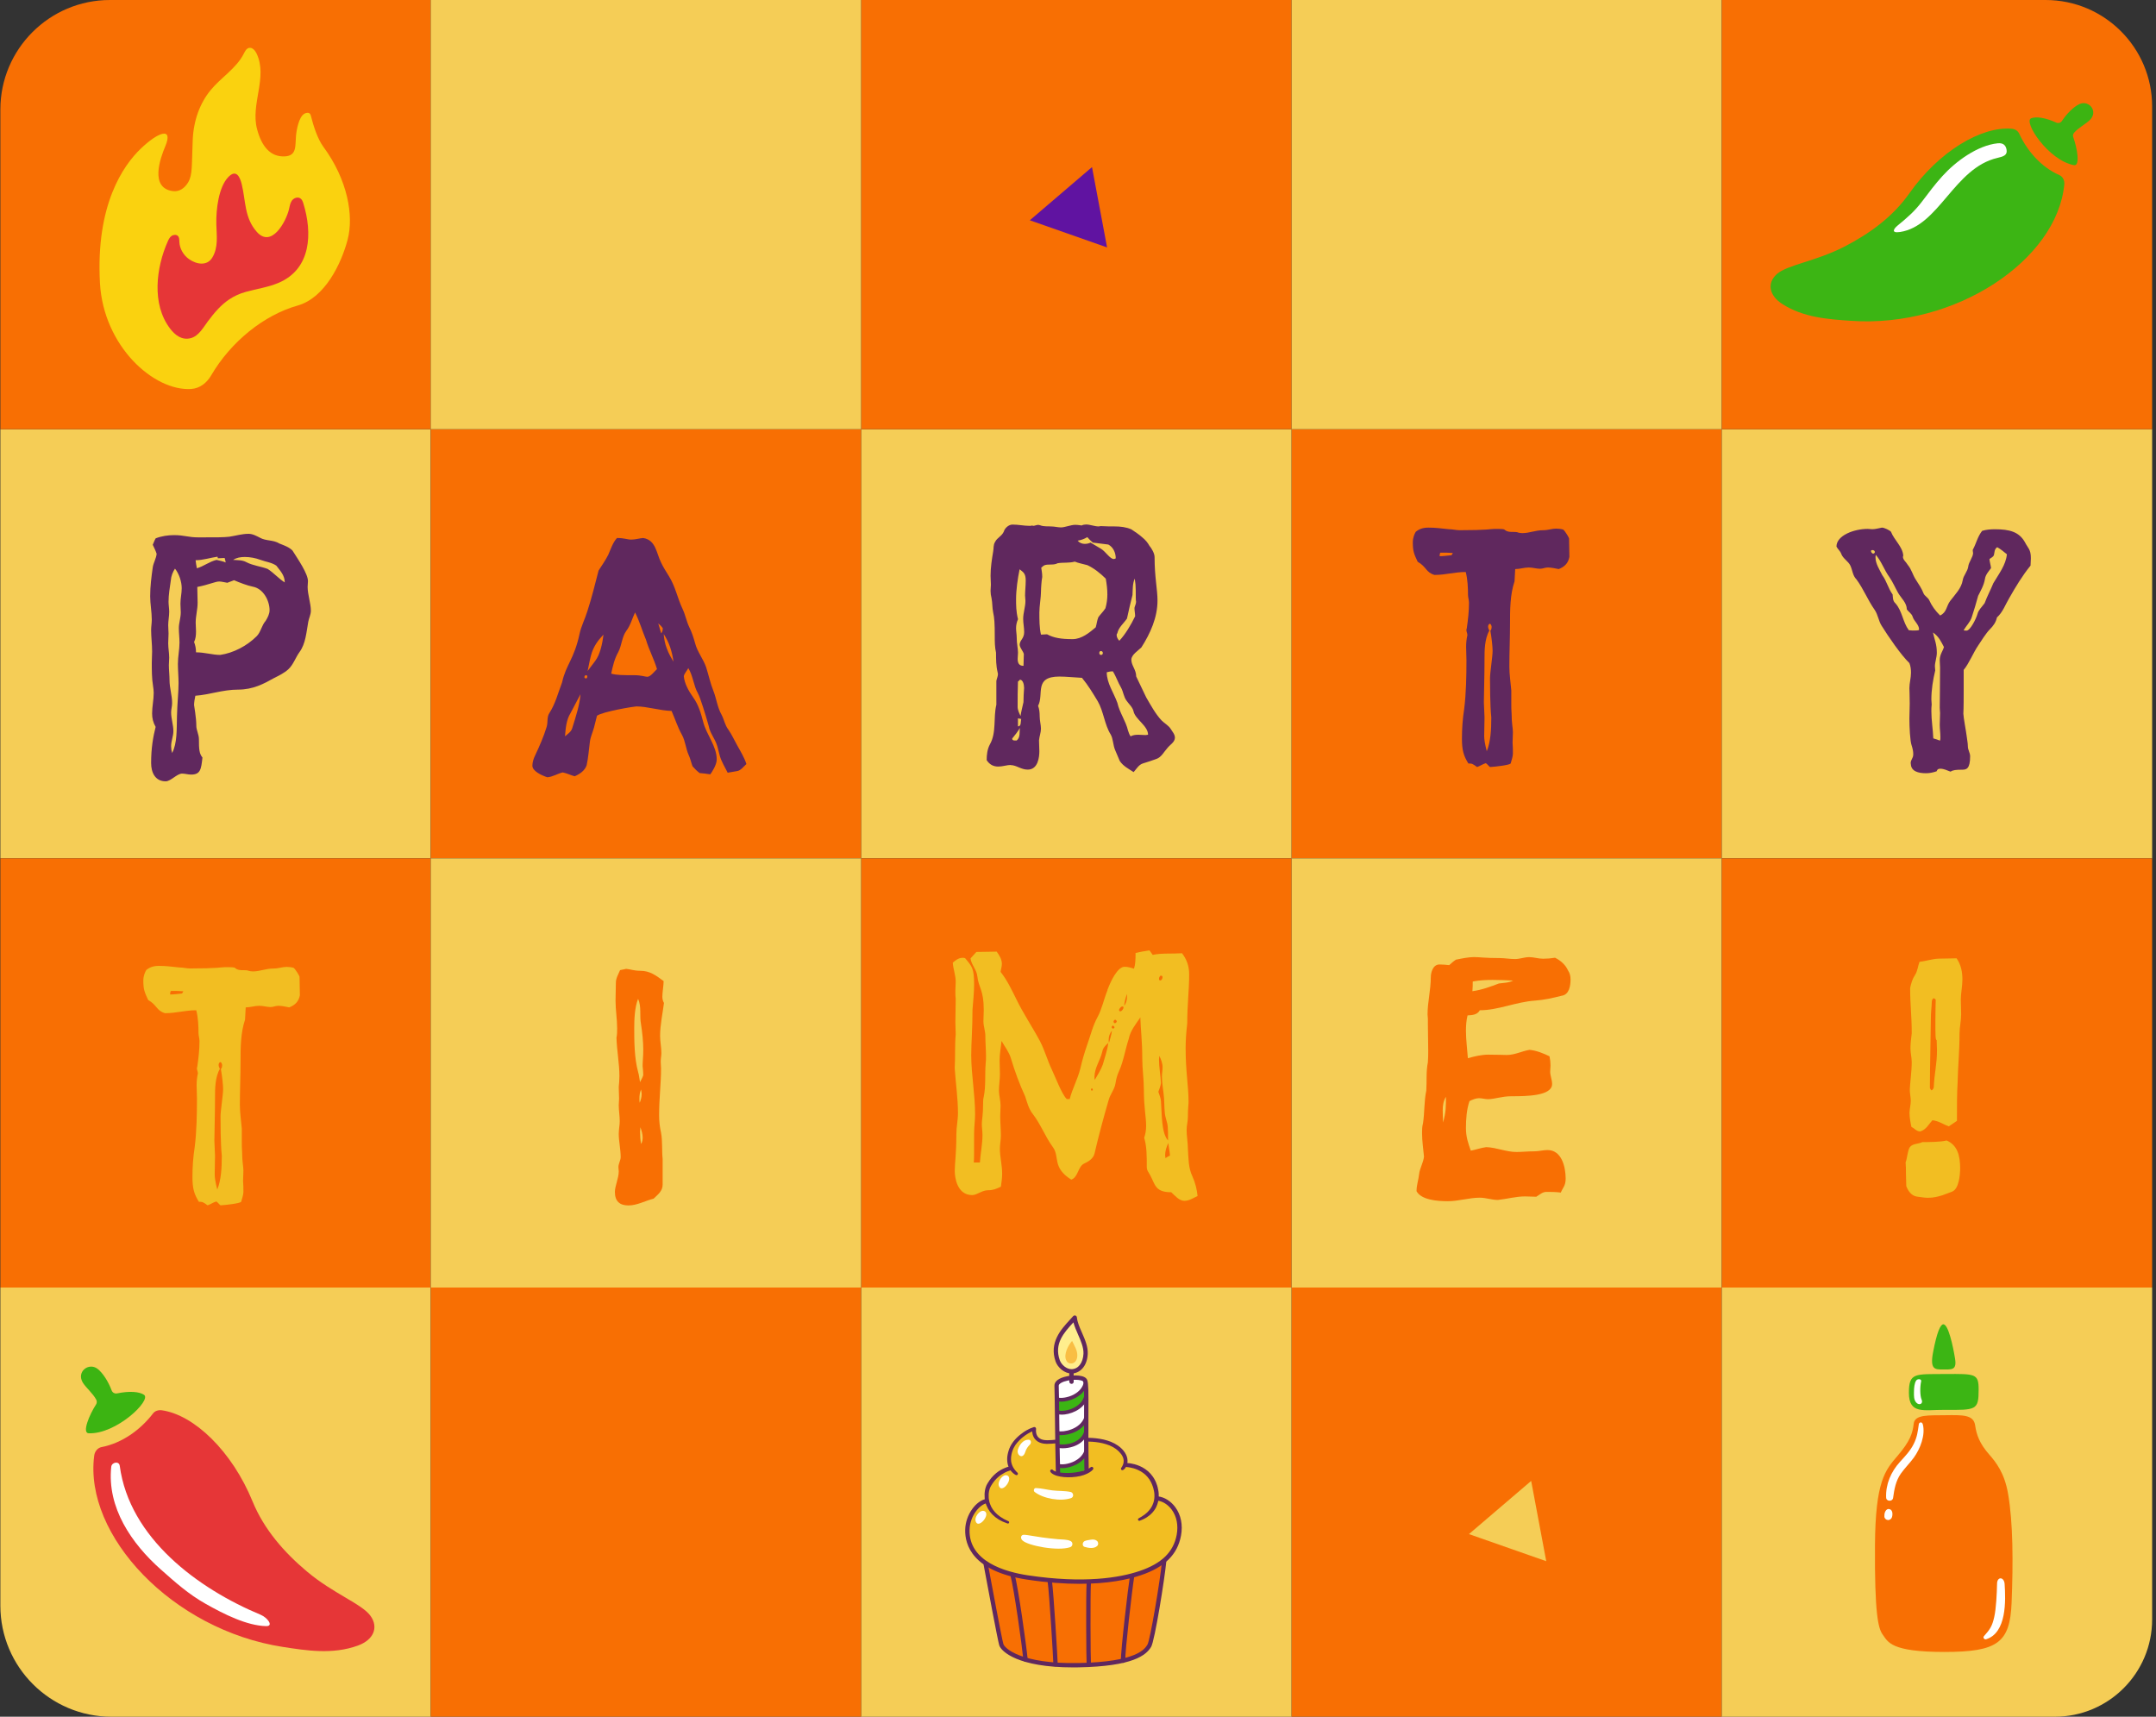 <?xml version="1.0" encoding="UTF-8"?> <svg xmlns="http://www.w3.org/2000/svg" id="Layer_2" viewBox="0 0 525 418.04"><rect x="0" y="0" width="525" height="418.04" fill="#333333" stroke="none"/><defs><style>.cls-1{fill:#f86f03;}.cls-2{fill:#f9be44;}.cls-3{fill:#fad20f;}.cls-4{fill:#f5cd56;}.cls-5{fill:#e63637;}.cls-6{fill:#fff;}.cls-7{fill:#ffee8d;}.cls-8{fill:#f2be22;}.cls-9{fill:#3cb514;}.cls-10{fill:#3cb412;}.cls-11{fill:#60285e;}.cls-12{fill:#6013a1;}</style></defs><g id="Layer_1-2"><g><rect class="cls-1" x="314.47" y="104.51" width="104.79" height="104.51"></rect><rect class="cls-4" x="209.68" y="104.51" width="104.79" height="104.51"></rect><rect class="cls-4" x="419.27" y="104.51" width="104.79" height="104.51"></rect><rect class="cls-4" x=".09" y="104.51" width="104.79" height="104.51"></rect><rect class="cls-1" x="104.89" y="104.51" width="104.79" height="104.51"></rect><rect class="cls-4" x="314.47" y="209.02" width="104.79" height="104.51"></rect><rect class="cls-1" x="209.68" y="209.02" width="104.79" height="104.51"></rect><rect class="cls-1" x="419.27" y="209.02" width="104.79" height="104.51"></rect><rect class="cls-1" x=".09" y="209.02" width="104.79" height="104.51"></rect><rect class="cls-4" x="104.89" y="209.02" width="104.79" height="104.51"></rect><rect class="cls-1" x="314.47" y="313.53" width="104.79" height="104.51"></rect><rect class="cls-4" x="209.68" y="313.53" width="104.79" height="104.51"></rect><path class="cls-4" d="M419.27,313.53h104.79v80.82c0,13.08-10.62,23.69-23.69,23.69h-81.1v-104.51h0Z"></path><path class="cls-4" d="M.09,313.53H104.89v104.51H27.13c-14.92,0-27.04-12.12-27.04-27.04v-77.47H.09Z"></path><rect class="cls-1" x="104.89" y="313.53" width="104.79" height="104.51"></rect><g><path class="cls-5" d="M37.25,344.2c.49-.65,1.36-.89,2.16-.78,7.83,1.11,17.06,9.91,22.09,22.19,2.78,6.8,7.69,12.42,13.3,17.12,6.43,5.39,13.35,7.84,15.43,10.77,2.03,2.86,.69,5.84-3.06,7.21-6.2,2.26-12.59,1.21-18.27,.34-26.91-4.14-48.5-27.15-45.96-46.59,.13-.99,.81-1.89,1.8-2.08,4.93-.94,9.45-4.18,12.51-8.17Z"></path><path class="cls-10" d="M20.2,336.74c-1.69-2.7,1.41-5.03,3.53-3.43,1.32,1,2.69,3.2,3.46,5.28,.2,.53,.75,.83,1.3,.72,3.1-.64,5.45-.42,6.58,.34,1.91,1.28-6.74,9.65-13.48,9.37-1.67-.07,.14-4.46,1.8-7.02,.22-.34,.24-.79,.05-1.15-.8-1.53-2.49-2.91-3.24-4.12Z"></path><path class="cls-6" d="M63.53,393.24c-15.33-6.37-32.02-18.69-34.37-36.29-.17-1.26-1.96-.87-2.07,.23-1.06,9.95,4.96,18.7,12.05,24.99,3.54,3.14,6.78,6.04,10.9,8.36,4.51,2.55,10.06,5.34,14.76,5.45,1.94,.04,.3-2.08-1.28-2.74Z"></path></g><rect class="cls-4" x="314.47" width="104.79" height="104.51"></rect><rect class="cls-1" x="209.68" width="104.79" height="104.51"></rect><path class="cls-1" d="M419.27,0h78.85c14.32,0,25.94,11.62,25.94,25.94V104.51h-104.79V0h0Z"></path><path class="cls-1" d="M26.77,0H104.89V104.51H.09V26.67C.09,11.95,12.05,0,26.77,0Z"></path><rect class="cls-4" x="104.89" width="104.79" height="104.51"></rect><g><path class="cls-1" d="M240.04,381.1c.66,3.55,3.39,18.21,3.78,19.52,.4,1.32,4.49,5.27,18.74,5,14.25-.26,16.5-3.42,17.29-4.74,.79-1.32,3.17-15.93,3.56-20.14l-43.38,.35Z"></path><path class="cls-8" d="M281.93,364.91h-.31c.16-1.45-.2-2.94-.84-4.21-1.33-2.65-4.03-3.77-6.34-3.95h-.47c.35-.94,.29-2.46-1.64-4.04-4.44-3.63-13.86-1.45-17.42-1.51-3.56-.07-3.04-3.22-3.04-3.22-1.98,.59-4.82,2.7-5.68,5.07-.6,1.66-.62,3.23,.11,4.49h-.29c-2.02,.53-4.05,1.85-5.37,4.4-.31,.59-.65,2.01-.31,3.6h-.13c-2.02,.35-4.58,3.34-4.66,7.02-.09,3.69,1.85,10,14.61,11.58,12.76,1.58,22.17,.44,27.45-1.05,5.28-1.49,8.53-4.5,9.42-9.21,.97-5.18-2.27-8.62-5.1-8.95Z"></path><path class="cls-6" d="M244.53,359.3s.01,0,.02,0c.35-.14,.8-.08,1.03,.22,.85,1.14-1.77,4.28-2.37,2.23-.24-.83,.54-2.11,1.32-2.44Z"></path><path class="cls-6" d="M239,367.96s.01,0,.02,0c.36-.12,.81-.04,1.02,.27,.79,1.18-2.01,4.18-2.49,2.1-.2-.84,.65-2.08,1.46-2.37Z"></path><path class="cls-6" d="M247.88,352.97c.36-1.17,1.29-2.41,2.58-2.39,.62,0,.73,.78,.36,1.15-.55,.55-.96,1.14-1.17,1.87-.14,.49-.6,1.24-1.22,.93s-.71-1.07-.56-1.56Z"></path><path class="cls-11" d="M262.89,385.68c-3.67,0-7.92-.29-12.8-1.03-13.3-2-15.14-8.45-15.06-12.12,.04-1.8,.65-3.59,1.71-5.06,.97-1.35,2.24-2.27,3.4-2.47,.29-.05,.56,.14,.61,.43,.05,.29-.14,.56-.43,.61-1.67,.29-4.14,2.97-4.23,6.51-.18,7.74,8.79,10.24,14.16,11.05,13.81,2.08,22.42,.58,27.21-1.03,5.4-1.82,8.28-4.62,9.07-8.81,.43-2.32,0-4.5-1.21-6.14-.91-1.23-2.19-2.04-3.43-2.19-.29-.03-.5-.29-.46-.58,.03-.29,.29-.5,.59-.46,1.53,.18,3.08,1.15,4.16,2.61,1.39,1.88,1.89,4.35,1.4,6.96-.86,4.6-3.96,7.66-9.76,9.62-3.19,1.08-8.03,2.1-14.9,2.1Z"></path><path class="cls-11" d="M246.17,358.02s-.07,.02-.2,.06c-.14,.04-.31,.1-.52,.17-.11,.04-.23,.09-.36,.15-.13,.06-.27,.12-.42,.2-.29,.15-.61,.34-.94,.56-.33,.23-.67,.51-1,.83-.33,.32-.65,.7-.94,1.11-.15,.2-.28,.43-.42,.65-.06,.11-.13,.23-.19,.35l-.02,.04v.02s-.02,0-.02,0c0-.01-.02,.03,.01-.02h0s-.04,.11-.04,.11c-.03,.06-.06,.13-.08,.19-.03,.11-.07,.21-.1,.33-.03,.13-.06,.25-.09,.38l-.06,.39c-.01,.13-.02,.26-.03,.4-.02,.53,0,1.06,.13,1.57,.1,.51,.29,.99,.51,1.44,.12,.22,.26,.42,.38,.63,.14,.2,.3,.37,.44,.55,.14,.18,.32,.33,.47,.48,.08,.08,.15,.16,.23,.22,.08,.07,.17,.13,.25,.19,.16,.13,.32,.25,.47,.36,.16,.1,.31,.19,.46,.28,.14,.09,.28,.17,.4,.25,.13,.06,.25,.12,.36,.18,.44,.22,.69,.34,.69,.34h.03c.15,.08,.21,.26,.13,.41-.07,.14-.23,.2-.37,.14,0,0-.28-.11-.76-.29-.12-.05-.25-.1-.4-.16-.14-.07-.29-.15-.45-.23-.16-.09-.33-.18-.51-.27-.17-.12-.35-.24-.53-.37-.09-.06-.19-.13-.29-.2-.09-.07-.18-.16-.27-.24-.09-.08-.19-.16-.28-.25-.09-.08-.2-.17-.28-.27-.17-.2-.36-.4-.52-.62-.15-.23-.32-.46-.46-.71-.27-.51-.52-1.06-.65-1.66-.15-.59-.2-1.21-.18-1.83,0-.15,.01-.31,.03-.46l.06-.46c.03-.15,.07-.31,.1-.46,.04-.15,.1-.32,.15-.48,.03-.07,.06-.13,.08-.2l.04-.1h0s.02-.05,.02-.05v-.02s.04-.05,.04-.05c.07-.13,.14-.26,.21-.39,.15-.25,.3-.5,.47-.73,.33-.46,.68-.89,1.06-1.25,.38-.37,.76-.68,1.14-.94,.38-.25,.75-.46,1.09-.62,.17-.08,.33-.15,.48-.21,.15-.06,.29-.11,.41-.16,.26-.09,.47-.15,.59-.18,.13-.04,.2-.05,.2-.05,.27-.07,.54,.08,.62,.35,.07,.26-.08,.54-.34,.61Z"></path><path class="cls-11" d="M274.5,356.27s.07,0,.21,.02c.07,0,.15,.01,.26,.02,.11,.01,.23,.03,.37,.05,.28,.04,.6,.11,.97,.21,.37,.11,.79,.24,1.22,.43,.44,.19,.9,.43,1.35,.75,.45,.31,.9,.69,1.3,1.14,.4,.45,.76,.96,1.05,1.53v.03s.02,.01,.02,.01v.03s.04,.05,.04,.05l.05,.1,.09,.2,.09,.2,.08,.23c.06,.15,.11,.3,.17,.46l.13,.46c.16,.61,.26,1.25,.26,1.88,.02,.32-.02,.63-.04,.94,0,.16-.05,.31-.08,.46-.03,.15-.05,.3-.1,.45-.09,.29-.17,.58-.3,.84-.06,.13-.12,.27-.18,.4-.08,.12-.15,.24-.22,.36-.08,.12-.14,.24-.23,.34-.08,.1-.17,.21-.25,.31-.16,.21-.34,.38-.52,.54-.09,.08-.17,.16-.26,.24-.09,.07-.18,.13-.27,.2-.18,.13-.34,.25-.5,.36-.33,.19-.62,.37-.87,.47-.5,.22-.79,.33-.79,.33-.17,.07-.36-.02-.42-.18-.06-.15,0-.31,.13-.39l.03-.02s.25-.15,.69-.4c.11-.06,.22-.14,.34-.23,.12-.08,.26-.18,.4-.27,.14-.1,.27-.23,.42-.35,.07-.06,.15-.12,.22-.19,.07-.07,.14-.15,.21-.22,.14-.15,.3-.3,.42-.49,.07-.09,.13-.18,.2-.27,.07-.09,.12-.2,.18-.29,.06-.1,.12-.2,.18-.31,.05-.11,.1-.22,.14-.33,.11-.22,.17-.46,.25-.71,.04-.12,.05-.25,.08-.38,.02-.13,.06-.25,.06-.39,.02-.26,.05-.53,.03-.8,0-.54-.1-1.09-.25-1.63l-.12-.4-.14-.38-.07-.19-.09-.2-.09-.2-.05-.1-.02-.05h0s-.01-.03,0,0h0s-.01-.03-.01-.03c-.24-.48-.55-.92-.89-1.31-.34-.39-.72-.72-1.11-.99-.39-.27-.79-.49-1.17-.66-.38-.18-.75-.3-1.07-.4-.33-.09-.62-.16-.86-.2-.12-.02-.22-.04-.32-.05-.1-.01-.18-.02-.25-.03-.14-.02-.21-.02-.21-.02-.27-.03-.46-.27-.43-.54,.03-.26,.26-.45,.52-.43Z"></path><path class="cls-11" d="M247.45,359.23c-.14-.07-.27-.15-.4-.23-.13-.1-.27-.2-.4-.31-.24-.22-.47-.47-.66-.75-.09-.14-.19-.28-.26-.44-.08-.15-.14-.31-.2-.47-.12-.32-.18-.65-.23-.98-.01-.17-.03-.33-.04-.5,0-.16,0-.33,0-.49,.02-.33,.06-.65,.13-.97,.06-.32,.15-.63,.25-.93l.08-.23,.02-.06,.02-.05v-.03s.05-.1,.05-.1c.06-.14,.1-.27,.19-.43,.15-.31,.32-.58,.5-.85l.28-.39,.3-.37c.21-.24,.42-.47,.65-.68,.11-.11,.23-.22,.35-.32,.12-.1,.23-.21,.36-.3,.24-.2,.5-.38,.75-.56l.39-.26,.4-.24c.27-.15,.56-.3,.84-.43,.29-.13,.59-.24,.9-.34h0c.23-.08,.47,.04,.55,.27,.02,.06,.03,.13,.02,.19v.03c-.03,.22-.03,.51,0,.76,.04,.26,.1,.51,.21,.73,.21,.45,.59,.78,1.06,.97,.12,.04,.23,.1,.37,.12l.39,.08,.41,.03h.1s.04,.01,.04,.01h.06s.23,0,.23,0c.57,0,1.17-.06,1.76-.11,2.38-.22,4.79-.5,7.24-.5,.61,0,1.22,.02,1.83,.06,.61,.04,1.23,.11,1.84,.21,.61,.09,1.22,.24,1.82,.42,.6,.18,1.19,.42,1.75,.72,.56,.3,1.11,.67,1.56,1.1l.17,.15,.17,.18c.11,.13,.24,.24,.33,.38l.29,.4,.25,.44c.31,.6,.46,1.31,.37,2.01-.01,.18-.06,.34-.1,.51-.06,.17-.12,.33-.21,.48-.18,.31-.38,.59-.75,.8-.17,.1-.38,.04-.48-.13-.07-.13-.06-.28,.02-.38l.06-.08c.11-.15,.25-.38,.34-.61,.1-.23,.17-.47,.19-.72,.06-.5-.05-1.01-.3-1.47l-.2-.34-.25-.32c-.08-.11-.18-.2-.27-.3l-.13-.15-.17-.15c-.41-.4-.87-.7-1.37-.98-.5-.27-1.02-.49-1.58-.65-.55-.17-1.11-.3-1.69-.4-.58-.09-1.16-.17-1.75-.2-.59-.04-1.18-.06-1.77-.06-1.18,0-2.37,.06-3.57,.15-1.19,.09-2.38,.22-3.59,.32-.61,.05-1.2,.1-1.84,.1h-.23s-.06,0-.06,0h-.07s-.12-.01-.12-.01l-.49-.04-.49-.1c-.16-.03-.32-.11-.49-.16-.32-.13-.63-.32-.89-.56-.13-.12-.25-.26-.36-.4-.1-.15-.2-.3-.27-.46-.16-.32-.24-.66-.29-.99-.05-.34-.05-.66,0-1.03l.57,.5h0c-.26,.09-.53,.19-.79,.31-.26,.12-.51,.25-.76,.4l-.37,.23-.36,.24c-.23,.17-.47,.34-.69,.53-.11,.09-.22,.19-.33,.28-.11,.09-.21,.19-.31,.3-.21,.2-.4,.41-.59,.63l-.27,.33-.25,.34c-.15,.24-.3,.48-.41,.71-.06,.11-.12,.27-.17,.4l-.04,.1v.03s-.01,0-.01,0c0,0,0,.02,0-.02h0s0,.02,0,.02l-.02,.05-.07,.2c-.09,.27-.16,.54-.21,.82-.05,.27-.09,.55-.1,.82-.01,.14,0,.27,0,.41,0,.14,.02,.27,.03,.4,.04,.26,.1,.52,.19,.77,.04,.12,.09,.25,.15,.37,.05,.12,.11,.24,.18,.35,.13,.23,.29,.45,.46,.66,.08,.1,.17,.2,.26,.3,.11,.11,.22,.21,.32,.32h0c.13,.14,.12,.35-.02,.48-.11,.1-.27,.12-.39,.05Z"></path><path class="cls-11" d="M249.72,404.66c-.27,0-.5-.2-.52-.48-.35-3.59-2.27-17.29-3.15-20.54-.08-.28,.09-.57,.37-.65,.28-.08,.57,.09,.65,.37,.89,3.29,2.83,17.1,3.18,20.71,.03,.29-.18,.55-.47,.58-.02,0-.03,0-.05,0Z"></path><path class="cls-11" d="M273.48,404.93c-.28,0-.52-.22-.53-.51-.09-2.24,1.78-18.17,2.21-20.73,.05-.29,.32-.48,.61-.43,.29,.05,.48,.32,.43,.61-.49,2.95-2.28,18.43-2.19,20.51,.01,.29-.21,.54-.51,.55,0,0-.01,0-.02,0Z"></path><path class="cls-11" d="M265.12,405.63c-.26,0-.49-.19-.52-.46-.09-.7-.19-16.92,0-19.84,.02-.29,.27-.51,.56-.49,.29,.02,.51,.27,.49,.56-.18,2.8-.09,18.91,0,19.65,.03,.29-.17,.55-.46,.58-.02,0-.04,0-.06,0Z"></path><path class="cls-11" d="M257.03,405.8c-.29,0-.53-.24-.53-.53,0-1.04-.97-17.19-1.4-20.2-.04-.29,.16-.55,.45-.6,.29-.04,.56,.16,.6,.45,.43,3.02,1.41,19.3,1.41,20.35,0,.29-.24,.53-.53,.53Z"></path><path class="cls-6" d="M257.64,358.24c-.18-5.44-.26-18.78-.35-20.8-.09-2.02,6.42-2.63,6.95-1.23,.53,1.4,.09,8.25,.35,21.41l-3.65,1.2-3.3-.58Z"></path><path class="cls-9" d="M264.42,340.26c-1.02,3.21-5.37,4.12-6.8,3.65l-.14-3.16c1.43,.47,5.78-.45,6.8-3.65l.14,3.16Z"></path><path class="cls-9" d="M264.42,348.68c-1.02,3.21-5.37,4.12-6.8,3.65l-.14-3.16c1.43,.47,5.78-.45,6.8-3.65l.14,3.16Z"></path><path class="cls-9" d="M264.59,357.63c-1.63,1.47-5.5,1.61-6.93,1.14l-.11-1.81c1.43,.47,5.71,0,6.73-3.21l.31,3.88Z"></path><path class="cls-11" d="M258.37,341.32c-.41,0-.77-.05-1.03-.13-.24-.08-.38-.34-.3-.58,.08-.24,.34-.37,.58-.3,.72,.23,2.37,.04,3.77-.68,.87-.45,2-1.27,2.44-2.67,.08-.24,.34-.38,.58-.3,.24,.08,.38,.34,.3,.58-.54,1.7-1.88,2.69-2.9,3.21-1.2,.61-2.48,.88-3.45,.88Z"></path><path class="cls-11" d="M258.51,344.48c-.41,0-.77-.05-1.03-.13-.24-.08-.38-.34-.3-.58,.08-.24,.34-.37,.58-.3,.72,.23,2.37,.04,3.77-.68,.87-.45,2-1.27,2.44-2.67,.08-.24,.34-.38,.58-.3,.24,.08,.38,.34,.3,.58-.54,1.7-1.88,2.69-2.9,3.21-1.2,.61-2.48,.88-3.45,.88Z"></path><path class="cls-11" d="M258.41,349.49c-.42,0-.79-.05-1.07-.14-.24-.08-.38-.34-.3-.58,.08-.24,.34-.38,.58-.3,1.24,.39,5.45-.4,6.42-3.36,.08-.24,.34-.37,.58-.3,.24,.08,.38,.34,.3,.58-.96,2.93-4.4,4.09-6.5,4.09Z"></path><path class="cls-11" d="M258.82,352.68c-.54,0-1.01-.06-1.34-.17-.24-.08-.38-.34-.3-.58,.08-.24,.34-.38,.58-.3,1.23,.39,5.27-.03,6.22-2.95,.08-.24,.34-.37,.58-.3,.24,.08,.38,.34,.3,.58-.64,1.95-2.27,2.87-3.53,3.29-.89,.3-1.77,.42-2.51,.42Z"></path><path class="cls-11" d="M258.64,357.5c-.41,0-.77-.05-1.03-.13-.24-.08-.38-.34-.3-.58,.08-.24,.34-.37,.58-.3,.72,.23,2.37,.04,3.77-.68,.87-.45,2-1.27,2.44-2.67,.08-.24,.34-.38,.58-.3,.24,.08,.38,.34,.3,.58-.54,1.7-1.88,2.69-2.9,3.21-1.2,.61-2.48,.88-3.45,.88Z"></path><path class="cls-11" d="M260.92,336.98c-.28,0-.51-.21-.53-.49-.07-1.07,0-2.19,0-2.24,.02-.29,.27-.51,.56-.49,.29,.02,.51,.27,.5,.56,0,.01-.06,1.1,0,2.11,.02,.29-.2,.54-.49,.56-.01,0-.02,0-.03,0Z"></path><path class="cls-6" d="M260.69,363.31c-1.43-.31-2.95-.2-4.4-.38-1.35-.16-2.7-.53-4.06-.57-.47-.01-.64,.67-.3,.94,2.14,1.66,6.32,2.38,8.88,1.51,.76-.26,.62-1.35-.13-1.51Z"></path><path class="cls-6" d="M260.67,375.25c-.83-.41-2.11-.34-3.02-.43-6.27-.57-8.14-1.36-8.73-.98-.41,.26-.35,.86,.02,1.24,1.28,1.32,8.71,2.72,11.67,1.67,.65-.23,.74-1.17,.07-1.5Z"></path><path class="cls-6" d="M267.09,375.2c-.47-.36-.95-.34-1.52-.26-.47,.07-.96,.14-1.41,.31-.57,.21-.74,1.21-.06,1.43,.94,.29,2.37,.52,3.11-.26,.32-.33,.24-.95-.12-1.22Z"></path><path class="cls-11" d="M257.64,359.29c-.28,0-.52-.22-.53-.51-.1-3.09-.17-9.32-.23-13.9-.04-3.51-.08-6.55-.12-7.41-.05-1.08,1.07-1.93,3.06-2.33,1.64-.33,4.43-.39,4.92,.9,.33,.88,.32,3.24,.3,7.92-.01,3.35-.03,8.46,.08,14.19,0,.29-.23,.53-.52,.54-.29,.02-.53-.23-.54-.52-.11-5.74-.1-10.86-.08-14.21,.02-4.12,.03-6.85-.24-7.55-.1-.27-1.65-.65-3.72-.23-1.32,.27-2.23,.79-2.21,1.26,.04,.88,.08,3.92,.12,7.45,.06,4.58,.13,10.8,.23,13.88,0,.29-.22,0-.51,.02,0,0-.01,.53-.02,.53Z"></path><path class="cls-11" d="M256.34,357.93s.03,.03,.08,.08c.01,.01,.03,.03,.05,.04,.01,0,.03,.02,.04,.02,.03,.02,.05,.04,.11,.07,.1,.06,.22,.12,.39,.18,.16,.06,.36,.11,.58,.16,.44,.1,.98,.17,1.56,.19,.29,0,.59,.02,.9,.02,.31,0,.62-.02,.93-.04,.62-.05,1.24-.14,1.81-.26,.28-.06,.56-.12,.81-.19,.25-.07,.49-.14,.7-.22,.21-.08,.4-.17,.56-.24,.16-.08,.3-.15,.4-.22,.11-.07,.18-.12,.23-.16,.05-.04,.08-.06,.08-.06l.04-.03c.17-.13,.42-.1,.55,.08,.12,.16,.1,.37-.03,.51,0,0-.03,.03-.09,.1-.06,.06-.15,.15-.27,.25-.12,.11-.28,.21-.46,.33-.18,.12-.4,.23-.63,.34-.24,.11-.5,.21-.77,.31-.28,.09-.58,.17-.88,.25-.31,.07-.63,.13-.96,.17-.33,.05-.66,.07-1,.1-.67,.04-1.34,.04-1.97-.02-.63-.06-1.22-.16-1.72-.31-.25-.08-.48-.16-.68-.26-.2-.09-.37-.2-.51-.3-.13-.09-.29-.24-.31-.29-.05-.06-.07-.09-.07-.09-.13-.16-.11-.4,.06-.53,.15-.12,.37-.11,.5,.02h0Z"></path><path class="cls-11" d="M261.25,406.03c-13.33,0-17.46-3.85-17.93-5.39-.38-1.26-2.78-14.11-3.8-19.58-.05-.29,.14-.56,.42-.61,.29-.05,.56,.14,.62,.42,.79,4.25,3.39,18.22,3.77,19.47,.31,1.04,4.32,4.89,18.23,4.63,14.31-.26,16.22-3.44,16.85-4.48,.69-1.15,3.13-15.88,3.53-20.22,.03-.29,.28-.5,.57-.48,.29,.03,.5,.28,.48,.57-.36,3.88-2.79,19.19-3.68,20.67-1.22,2.03-4.38,4.75-17.73,4.99-.45,0-.9,.01-1.33,.01Z"></path><path class="cls-7" d="M261.71,320.86c-2.18,2.5-5.88,5.62-4.16,10.53,.46,1.32,1.95,2.58,3.43,2.54,1.73-.04,3.23-1.56,3.36-4.26,.14-2.96-2.38-6.06-2.64-8.82Z"></path><path class="cls-2" d="M261.06,326.52c-.94,1.08-2.06,3.18-1.47,4.64,.22,.56,.65,.88,1.29,.86,.75-.02,1.4-.67,1.45-1.84,.06-1.28-.64-2.35-1.28-3.66Z"></path><path class="cls-11" d="M260.92,334.46c-1.76,0-3.37-1.49-3.87-2.9-1.62-4.62,1.3-7.81,3.43-10.13,.29-.32,.57-.62,.83-.92,.14-.16,.36-.22,.56-.16,.2,.06,.34,.24,.36,.45,.11,1.15,.65,2.4,1.23,3.71,.74,1.69,1.5,3.43,1.41,5.19-.16,3.22-2.06,4.71-3.88,4.76-.03,0-.05,0-.08,0Zm.47-12.45s-.08,.09-.12,.13c-2.17,2.37-4.63,5.05-3.21,9.08,.38,1.08,1.64,2.23,2.92,2.19,1.6-.04,2.74-1.55,2.85-3.75,.07-1.51-.64-3.14-1.33-4.71-.42-.97-.86-1.96-1.11-2.93Z"></path></g><g><g><path class="cls-9" d="M491.67,32.52c-.32-.7-1.06-1.11-1.82-1.17-7.42-.62-17.75,5.54-24.94,15.77-3.98,5.66-9.67,9.8-15.81,12.95-7.04,3.61-13.91,4.42-16.43,6.67-2.46,2.21-1.86,5.22,1.29,7.26,5.22,3.37,11.31,3.74,16.71,4.12,25.59,1.81,50.25-14.82,52-33.21,.09-.94-.35-1.91-1.22-2.28-4.33-1.89-7.8-5.81-9.78-10.12Z"></path><path class="cls-10" d="M508.9,29.22c2.12-2.13-.24-4.92-2.53-3.88-1.42,.64-3.14,2.38-4.29,4.13-.29,.44-.86,.61-1.35,.39-2.71-1.24-4.92-1.52-6.12-1.06-2.02,.77,4.17,10.27,10.42,11.42,1.54,.28,.8-4.13-.18-6.82-.13-.36-.06-.77,.2-1.07,1.06-1.24,2.89-2.16,3.84-3.11Z"></path></g><path class="cls-6" d="M486.48,34.89c-4.95,.5-10.26,4.41-13.5,8-1.82,2.01-3.16,3.82-4.99,6.23-1.74,2.29-3.52,3.85-5.92,5.81-.9,.74-1.71,1.91,.62,1.56,9.5-1.44,13.13-15.59,23.7-18.04,1.41-.33,2.44-.63,2.23-1.95-.15-.94-.66-1.76-2.14-1.61Z"></path></g><g><path class="cls-3" d="M46.62,94.71c2.04-.14,3.73-1.47,4.77-3.25,4.84-8.3,12.95-14.77,21.07-17.05,6.66-1.87,10.65-10.2,12.19-16.04,1.54-5.84,0-14.61-5.91-22.63-1.44-1.95-2.43-5.15-3.03-7.51-.05-.18-.1-.36-.21-.5-.33-.4-.99-.29-1.43-.01-1.29,.8-1.86,3.85-1.99,5.37-.21,2.5,.2,4.82-2.69,4.99-3.55,.2-5.7-2.46-6.8-6.66-1.6-6.14,2.65-12.55-.1-18.37-.36-.76-1.05-1.57-1.87-1.38-.64,.15-.97,.84-1.27,1.43-1.82,3.58-5.56,5.79-8.06,8.85-2.65,3.23-4.16,7.42-4.36,12.14-.27,6.19,0,8.47-1.13,10.35-.87,1.44-2.18,2.3-3.7,2.1-5.68-.75-3.1-7.96-1.85-10.92,2-4.77-1.7-3.54-6.01,.62-4.15,3.99-10.95,13.53-9.9,32.66,.84,15.37,13.11,26.45,22.29,25.82Z"></path><path class="cls-5" d="M55.86,72.88c1.15-.76,2.45-1.38,4.01-1.81,2.63-.73,5.38-1.11,7.88-2.16,8.09-3.38,8.35-12.2,6.11-19.41-.14-.46-.33-.95-.76-1.22-.68-.42-1.62-.02-2.05,.61-.43,.63-.52,1.42-.7,2.15-.74,3-4.25,9.45-7.82,5.42-3.03-3.42-2.67-7.47-3.65-11.53-.41-1.73-1.33-3.98-3.41-1.68-2.17,2.4-2.89,7.54-2.79,11.42,.07,2.7,.53,5.56-1,8.08-1.25,2.05-3.78,1.67-5.64,.36-1.41-.99-2.31-2.61-2.37-4.28-.02-.48,0-1.03-.35-1.37-.39-.38-1.1-.32-1.55,0-.45,.32-.7,.83-.92,1.33-2.83,6.37-3.97,15.26,.55,21.2,1.19,1.57,2.86,2.94,5.07,2.35,1.93-.52,3.05-2.62,4.14-4.08,1.63-2.17,3.19-4.02,5.25-5.38Z"></path></g><path class="cls-11" d="M60.53,129.99c1.02,0,1.97,.55,2.75,.94,1.49,.86,3.22,.47,4.72,1.41,1.18,.47,2.36,.86,3.22,1.72,1.34,2.12,3.77,5.64,3.77,7.45,0,.47-.08,.94-.08,1.41,0,1.88,.79,4,.79,5.8,0,.94-.47,1.8-.63,2.67-.47,2.59-.63,5.33-2.12,7.37-1.02,1.41-1.49,3.06-2.75,4.23-.94,.86-2.2,1.49-3.46,2.12-2.52,1.41-5.11,2.82-8.8,2.82s-6.92,1.25-10.37,1.49c-.16,.78-.31,1.57-.31,2.27,0,.24,.55,2.98,.55,5.17,0,.86,.63,2.04,.63,3.14,0,2.43,.08,3.53,.86,4.47-.31,2.82-.47,4.15-2.75,4.15-.79,0-1.49-.24-2.2-.24-1.26,0-2.75,1.88-4.01,1.88-2.59,0-3.54-2.19-3.54-4.47,0-3.53,.47-6.35,1.1-8.78-.63-1.1-.86-2.12-.86-3.29,0-1.65,.39-3.29,.39-5.02,0-.55-.08-1.1-.16-1.65-.31-1.8-.31-4-.31-5.64,0-.94,.08-1.88,.08-2.74,0-1.88-.24-3.53-.24-5.25,0-.86,.16-1.65,.16-2.51,0-1.88-.39-3.84-.39-5.72,0-2.43,.31-4.78,.63-7.05,.16-1.1,.86-2.19,.94-3.29-.24-.78-.63-1.49-.94-2.19,.24-.55,.39-1.02,.71-1.57,1.42-.55,2.99-.78,4.48-.78,2.52,0,3.38,.55,5.97,.55,4.56,0,6.05,0,7.47-.16,1.57-.23,3.07-.71,4.72-.71Zm-17.92,8.47c-.55,.86-.94,1.8-1.02,2.9-.24,1.72-.55,3.45-.55,5.17,0,.78,.16,1.65,.16,2.43,0,1.1-.24,2.19-.24,3.29,0,.71,.08,1.33,.08,2.04,0,.78-.08,1.57-.08,2.35,0,1.18,.24,2.35,.24,3.53,0,.55-.08,1.18-.08,1.8,0,1.18,.16,2.43,.16,3.68,0,1.88,.63,3.68,.63,5.57,0,.78-.24,1.49-.24,2.27,0,1.49,.55,3.06,.55,4.55,0,1.25-.55,2.35-.55,3.68,0,.55,.08,1.1,.24,1.65,1.26-2.35,1.1-5.88,1.18-8.86,.08-3.53,.39-5.8,.39-8.15,0-1.57-.16-3.21-.16-4.7,0-1.8,.39-3.45,.39-5.17,0-1.18-.16-2.35-.16-3.53,0-1.25,.47-2.51,.47-3.84,0-.71-.08-1.41-.08-2.12,0-1.33,.31-2.51,.31-3.76,0-1.57-.63-3.53-1.65-4.78Zm12.73,3.45c-.63-.08-1.34-.31-1.96-.31-.94,0-2.52,.78-5.34,1.33,0,1.25,.08,2.51,.08,3.84,0,1.65-.47,3.21-.47,4.86,0,.71,.08,1.41,.08,2.12,0,.94-.08,1.8-.47,2.59,.31,.78,.47,1.65,.47,2.51,2.12,0,4.01,.63,5.89,.63,3.22-.47,6.52-2.19,8.88-4.55,1.02-1.02,1.18-2.59,2.2-3.76,.47-.78,.94-1.65,.94-2.59,0-2.27-1.49-5.25-4.09-5.72-1.26-.24-3.3-1.02-4.56-1.57l-1.65,.63Zm-7.39-3.53c1.65-.47,3.07-1.65,4.79-2.04,.71,.16,1.73,.39,2.2,.63,0-.31-.16-.78-.24-1.1l-1.65,.08-.08-.39c-1.73,.24-3.54,.86-5.34,.86,.08,.63,.16,1.25,.31,1.96Zm12.03-1.49c1.65,.86,3.54,1.02,5.19,1.65,1.49,.94,2.67,2.35,4.17,3.29,0-1.8-1.18-2.9-2.04-4.08-1.1-.78-2.59-.94-3.85-1.41-1.26-.47-2.59-.71-3.85-.71-1.02,0-1.96,.16-2.83,.71,1.02,.08,2.2,0,3.22,.55Z"></path><path class="cls-11" d="M177.2,188.17c-.63-1.25-1.49-2.67-1.89-4-.24-.78-.47-1.96-.71-2.67-.55-1.72-1.73-2.98-2.04-4.78-.71-2.51-2.04-6.9-2.59-7.84-1.1-1.96-1.18-4.23-2.36-6.19-.31,.63-.94,1.25-1.1,1.96,.16,1.8,1.18,3.61,2.28,5.17,1.26,1.72,1.89,3.84,2.44,5.96,.79,3.14,3.3,5.88,3.3,9.17,0,1.33-1.26,3.21-1.57,3.61-.86-.16-1.73-.23-2.59-.31-.63-.47-1.18-1.02-1.73-1.65-.31-.78-.55-1.96-.94-2.74-.71-1.57-.79-3.37-1.65-4.94-1.02-1.8-1.65-3.84-2.52-5.8-2.91-.08-5.9-1.1-8.57-1.1-.55,0-8.17,1.25-9.59,2.27l-.71,2.82c-.31,1.18-.86,2.27-1.02,3.53-.24,1.88-.39,3.92-.79,5.72-.47,1.33-1.65,2.12-2.91,2.67-.94-.24-1.81-.71-2.91-.94-1.34,.31-2.44,1.1-3.77,1.18-1.41-.47-3.62-1.49-3.62-2.82,0-.86,.31-1.8,.71-2.59,1.02-2.19,2.04-4.47,2.75-6.82,.39-1.25,0-2.43,.71-3.45,1.41-2.19,2.12-4.94,3.07-7.45,.94-4.31,2.91-5.57,4.24-11.76,.39-1.88,1.34-3.68,1.89-5.49,1.1-3.37,1.89-6.66,2.75-9.96,.79-1.25,1.65-2.43,2.36-3.84,.55-1.25,1.1-2.98,2.12-4.08,1.81,0,2.52,.39,3.46,.39,1.02,0,1.96-.31,2.91-.39,3.14,.47,3.22,3.76,4.4,6.04,.47,1.02,1.18,2.12,1.81,3.14,1.65,2.59,2.12,5.41,3.38,8.07,.71,1.49,.94,2.98,1.65,4.47,.63,1.25,1.02,2.51,1.42,3.92,.55,2.12,1.96,3.76,2.67,5.8,.63,1.96,1.02,3.92,1.81,5.88,.71,1.8,.94,3.92,1.96,5.72,.63,1.18,.79,2.51,1.65,3.61,.86,1.25,1.49,2.67,2.2,3.92,.79,1.41,1.73,2.98,2.2,4.47-.71,.63-1.34,1.57-2.28,1.72l-2.28,.39Zm-35.84-19.13l-2.44,4.62c-1.02,1.65-1.18,3.68-1.34,5.64,.63-.55,1.42-1.02,1.73-1.88,.94-2.98,1.89-5.96,2.04-8.39Zm1.65-4.23c0-.23-.08-.39-.31-.39s-.39,.23-.39,.47c0,.16,.08,.31,.39,.31,.16,0,.31-.16,.31-.39Zm1.96-3.92c1.1-1.41,1.73-4.08,1.97-6.35-1.49,1.57-2.28,2.82-2.83,4.39-.39,1.18-.63,2.59-1.02,4.47l1.89-2.51Zm15.01,2.04c-.71-2.43-1.96-4.7-2.67-7.13-.94-2.19-1.57-4.55-2.67-6.66-.71,1.49-1.1,3.14-2.12,4.47-1.1,1.49-1.1,3.53-1.96,5.17-.94,1.65-1.34,3.45-1.73,5.25,1.26,.39,2.91,.39,5.66,.39,1.65,0,2.67,.39,3.14,.39,.79,0,1.81-1.41,2.36-1.88Zm1.02-8.7c.31-.31,.39-.78,.39-1.25-.24-.39-.63-.78-1.1-1.18l.71,2.43Zm1.41,3.76c.39,1.1,1.02,2.19,1.57,3.14-.08-1.02-.39-2.27-.79-3.53-.39-1.18-1.02-2.35-1.57-3.21,.08,1.18,.31,2.43,.79,3.61Z"></path><path class="cls-11" d="M246.08,186.28c-.86,0-1.96,.39-2.99,.39-1.18,0-2.12-.47-2.83-1.57,0-1.33,.16-2.67,.79-3.84,1.65-2.9,.79-6.51,1.57-9.64v-5.8c.08-.55,.39-1.1,.39-1.72,0-.08-.08-.24-.08-.39-.39-1.57-.39-3.21-.39-4.78-.31-1.33-.31-2.67-.31-4,0-3.06-.08-4.47-.39-5.8-.24-1.18-.16-2.27-.39-3.45-.16-.63-.24-1.18-.24-1.8,0-.55,.08-1.02,.08-1.49,0-.71-.08-1.49-.08-2.19,0-1.96,.31-4,.63-5.88,.16-.78,0-1.65,.47-2.35,.47-1.02,1.65-1.41,2.12-2.51,.24-.86,1.18-1.72,2.12-1.72,1.49,0,2.75,.31,4.17,.31,.16,0,.39,0,.63-.08,.08,0,.16,.08,.24,.08,.39,0,.79-.24,1.26-.24,.08,0,.24,.08,.39,.08,.94,.39,1.89,.23,2.83,.31,.71,0,1.57,.23,2.28,.23,.94,0,2.44-.63,3.46-.63,.71,0,1.57,.16,1.57,.16,.31-.16,.71-.24,1.1-.24,.94,0,2.04,.47,3.07,.47,.16,0,.31-.08,.47-.08,.71,0,1.34,.08,2.12,.08h1.26c1.42,0,2.83,.16,4.09,.71,.94,.63,1.89,1.25,2.67,1.96,.79,.63,1.34,1.33,1.73,2.04,.55,.63,1.26,1.88,1.26,2.74,0,5.02,.71,7.84,.71,10.58,0,4.15-1.73,8-3.93,11.44-.79,.78-2.44,1.8-2.44,2.98,0,1.41,1.18,2.43,1.18,4.08l2.44,5.1c1.1,1.88,2.28,4.08,3.77,5.64,.71,.71,1.65,1.18,2.2,2.04,.39,.63,1.02,1.33,1.02,2.12,0,1.1-1.18,1.72-1.81,2.51-.79,.86-1.49,2.27-2.67,2.67-1.1,.39-2.2,.78-3.3,1.1-1.02,.31-1.57,1.33-2.28,2.12-1.18-.78-2.59-1.49-3.38-2.74l-1.1-2.59c-.55-1.25-.47-2.74-1.1-3.84-1.49-2.35-1.73-5.64-3.14-8.07-1.18-1.96-2.36-3.92-3.85-5.72-1.73-.08-3.85-.31-5.5-.31-6.29,0-3.69,4.31-5.19,7.13,.31,.78,.39,1.65,.39,2.51,0,1.1,.31,2.12,.31,3.06s-.39,1.88-.47,2.82c0,.94,.08,1.8,.08,2.67,0,1.41-.31,4.47-2.83,4.47-1.65,0-2.75-1.1-4.17-1.1Zm1.49-5.96c.94-.78,.63-2.04,.79-3.06-.55,.94-1.18,1.72-1.89,2.59,0,.39,.31,.47,.63,.47h.47Zm2.04-35.19c0-1.25,.16-2.51,.16-3.76,0-1.8-.63-2.04-1.49-2.74-.47,2.27-.86,5.02-.86,7.29,0,1.41,0,2.98,.47,4.86-.31,.71-.47,1.41-.47,2.19s.16,1.57,.16,2.35c0,1.49,.31,2.51,.31,3.61,0,.47-.08,1.02-.08,1.49,0,.94,.24,1.72,1.42,1.72,0-.94,.08-1.88,.08-2.9-.24-.78-.86-1.33-1.02-2.19,0-1.18,1.1-1.49,1.1-3.14,0-1.1-.24-2.12-.24-3.21,0-1.49,.55-2.9,.55-4.39,0-.39-.08-.78-.08-1.18Zm-.24,22.34c0-.86-.31-1.96-1.02-1.96-.08,.16-.39,.39-.47,.47-.08,2.04-.08,4.08-.08,6.11,0,.86,.39,1.57,.71,2.27,.16-1.18,.47-2.19,.71-3.37,0-1.18,.08-2.35,.16-3.53Zm-1.49,9.41c.86,0,.63-1.18,.79-1.8-.16,0-.63-.16-.79-.16v1.96Zm18.94-24.14c.24-.78,.31-1.65,.63-2.43,.55-.78,1.18-1.33,1.73-2.19,.31-1.1,.47-2.19,.47-3.37,0-1.25-.16-2.59-.39-3.84-1.34-1.33-2.83-2.51-4.48-3.29-1.1-.31-2.12-.47-3.06-.86-1.42,.39-2.75,.16-4.17,.39-.47,.24-.94,.31-1.41,.31-2.04,0-1.89,.24-2.59,.78,.08,.71,.24,1.25,.24,2.27-.16,.71-.31,2.82-.31,3.68,0,1.25-.39,3.53-.39,4.94,0,1.8,0,3.68,.39,5.41,.47,0,1.02-.08,1.49-.08,1.57,.86,3.38,1.18,6.21,1.18,2.2,0,4.09-1.57,5.66-2.9Zm4.87-16.77c0-1.41-.63-2.74-1.81-3.37l-3.77-.47c-.55-.47-.94-.86-1.34-1.33-.79,.47-1.49,.71-2.36,.86,.47,.55,1.1,.78,1.73,.78,.47,0,.94-.08,1.42-.31l2.52,1.49c1.18,.71,2.2,2.51,3.14,2.51,.16,0,.31-.08,.47-.16Zm-3.14,23.04c0-.23-.16-.47-.47-.47s-.39,.24-.39,.47,.08,.47,.47,.47c.24,0,.39-.24,.39-.47Zm10.38,19.99c.24,0,.39-.08,.63-.08,0-2.19-3.14-3.76-3.54-5.72-.24-1.02-1.1-1.72-1.65-2.51-.79-1.02-.79-2.19-1.41-3.29-.71-1.18-1.18-2.67-1.97-3.92-.55,0-.94,.08-1.49,.23,0,2.67,1.73,5.02,2.59,7.45,.55,2.43,2.04,4.39,2.59,6.74,.16,.55,.39,1.1,.63,1.41,.55-.31,1.18-.39,1.89-.39,.55,0,1.18,.08,1.73,.08Zm-7-24.22c0,.39,.31,.94,.63,1.25,1.49-1.57,2.91-4,3.85-5.96,0-.71-.16-1.33-.16-2.04,.08-.47,.39-.94,.39-1.49-.08-.47-.08-.94-.08-2.82,0-.94-.08-1.88-.24-2.82-.55,1.18-.47,2.59-.55,4-.47,1.88-.94,3.76-1.34,5.72-.79,1.18-2.04,2.12-2.36,3.61-.16,.16-.16,.31-.16,.55Z"></path><path class="cls-11" d="M382.16,135.6c-.31,1.65-1.26,2.43-2.59,2.98-.86-.16-1.81-.39-2.67-.39-.63,0-1.26,.31-1.89,.31-.86,0-1.81-.31-2.75-.31-1.1,0-2.2,.39-3.3,.39l-.16,2.98c-1.1,3.29-1.1,6.9-1.1,10.5,0,3.29-.16,6.66-.16,10.27,0,1.96,.31,3.84,.47,5.8v2.98c0,.94,0,1.88,.08,2.82,0,2.27,.31,3.29,.31,4.39,0,.86-.08,1.72-.08,2.51,.08,.94,.08,1.8,.08,2.74,0,.63-.39,1.8-.55,2.35-.31,.39-3.62,.78-5.03,.86-.39-.31-.63-.71-1.02-.94-.79,.24-1.42,.71-2.12,.94-1.18-.86-1.26-.86-2.12-.86-1.18-1.88-1.57-3.29-1.57-6.04,0-2.35,.16-4.78,.55-7.29,.47-3.68,.55-8,.55-11.84,0-1.02-.08-2.12-.08-3.21,0-.94,.08-1.88,.31-2.9,0-.39-.24-.78-.24-1.25,0-.08,0-.16,.08-.31,.31-2.12,.55-4.23,.55-6.27,0-.71-.24-1.33-.24-1.96,0-1.65-.08-3.76-.55-5.56-2.83,0-4.79,.71-7.62,.71-2.12-.63-1.89-1.96-4.09-3.21-.87-1.88-1.18-2.51-1.18-4.7,0-1.18,.39-2.04,.71-2.59,.86-.71,1.81-1.02,3.07-1.02,1.81,0,2.75,.16,5.03,.39,.86,0,1.73,.24,2.59,.24,6.76,0,7.62-.31,8.41-.31,2.04,0,2.36,0,2.59,.24,.87,.71,2.04,.39,2.99,.55,.39,.16,.86,.23,1.26,.23,1.81,0,3.14-.71,5.11-.71,1.18,0,2.12-.39,3.14-.39,.39,0,1.34,.08,1.73,.24,.47,.39,1.42,1.96,1.42,2.19,0,1.25,.08,3.06,.08,4.47Zm-28.37-.94c-.55,0-1.02-.08-1.57-.08h-1.42c-.16,0-.24,.39-.24,.86,.94,0,1.96-.16,2.91-.24l.31-.55Zm7.7,40.05c0,1.49-.08,3.06-.08,4.55,0,.71,.16,1.88,.63,3.68,.94-2.35,1.1-5.25,1.1-8.23-.31-2.9-.31-8.39-.31-9.56,0-1.41,.63-5.25,.63-6.66,0-1.02-.24-3.21-.55-4.94,.24-.08,.31-.63,.31-.94,0-.24-.24-.71-.39-.71-.31,0-.47,.39-.47,.71,0,.24,.16,.71,.31,.94-1.18,2.04-1.18,4.94-1.18,6.74,0,4.7-.16,8.7-.16,10.74,0,.94,.16,2.74,.16,3.68Z"></path><path class="cls-11" d="M465.26,185.92c0-1.02,.63-1.18,.63-2.27,0-.71-.16-1.41-.39-2.12-.39-1.02-.55-4.55-.55-6.51,0-1.25,.08-2.43,.08-3.68,0-2.27-.08-3.06-.08-3.76,0-1.25,.39-2.51,.39-3.76,0-.78-.08-1.57-.39-2.35-2.04-1.96-5.11-6.43-6.76-9.09-.79-1.25-.86-2.67-1.73-3.92-1.65-2.35-2.67-5.02-4.4-7.37-.94-.94-.94-2.19-1.49-3.37-.47-1.02-1.81-1.72-2.2-2.82-.24-.71-.87-1.18-1.18-1.8,0-2.74,4.32-4.31,7.62-4.31,.39,0,.71,.08,1.1,.08,.79,0,1.49-.24,2.36-.39,.55,0,1.89,.63,2.2,1.02,.79,2.04,2.83,3.61,2.99,5.8,0,.08-.08,.16-.08,.31,0,.71,.79,1.25,1.18,1.96,.94,1.1,1.18,2.43,1.97,3.61,.71,1.1,1.41,2.12,1.89,3.37,.24,.55,1.02,.94,1.34,1.57,.63,1.41,1.49,2.59,2.67,3.76,1.65-.78,1.49-2.27,2.44-3.53,1.18-1.57,2.75-3.06,3.07-5.09,.16-1.1,1.18-2.12,1.34-3.29,.08-1.02,1.18-2.35,1.18-3.29,0-.16-.08-.39-.08-.63,0-.08,0-.24,.08-.31,.79-1.49,1.1-3.06,2.2-4.47,1.02-.31,2.04-.39,3.14-.39,3.54,0,5.9,.63,7.31,3.21,.71,1.41,1.42,1.65,1.42,3.84,0,.63-.08,1.25-.08,1.8-2.04,2.51-3.62,5.17-5.19,7.92-.94,1.57-1.57,3.45-2.99,4.7-.24,1.18-.94,2.12-1.73,2.9-.94,.94-2.2,2.98-2.83,3.92-1.18,1.72-2.28,4.47-3.54,5.96v4.94c0,1.41,0,4.31-.08,5.72,0,.78,.71,4.55,.79,5.33,.08,.86,.31,1.72,.31,2.67,0,.78,.55,1.57,.55,2.35,0,3.14-.94,3.29-1.96,3.29-1.49,0-2.2,.08-2.83,.47-.86-.31-1.57-.71-2.51-.71-.55,0-.71,.24-.86,.63-.94,.31-1.73,.47-2.59,.47-1.89,0-3.69-.47-3.69-2.35Zm-8.72-51.5c0-.24-.24-.47-.55-.47-.24,0-.39,.08-.39,.23,0,.24,.24,.63,.55,.63,.16,0,.39-.16,.39-.39Zm10.77,18.89c0-1.25-1.26-2.04-1.57-3.14-.24-.78-1.02-1.18-1.42-1.8,0-1.57-1.34-2.67-2.12-4-.71-1.25-1.26-2.59-2.12-3.84-1.26-1.72-1.89-3.76-3.3-5.41-.08,.23-.08,.39-.08,.63,0,1.49,.94,2.9,1.65,4.31,1.1,1.49,1.42,3.21,2.52,4.7,.08,.78,0,1.57,.71,2.19,1.65,1.88,1.73,4.47,3.22,6.51l.86,.08c1.1,0,1.65,0,1.65-.23Zm5.11,27.04c.08-.31,.08-.55,.08-.86,0-1.02-.16-1.96-.16-2.98,0-.94,.08-1.88,.08-2.9,0-.39-.08-.78-.08-1.25,0-2.43,.08-4.94,.08-9.8,0-.55-.08-1.18-.08-1.8,0-1.41,.79-2.27,1.02-3.21-.71-1.33-1.26-2.59-2.67-3.53,.39,1.8,.94,2.82,.94,4.94,0,1.1-.47,2.35-.47,3.29,0,.31,.08,.71,.08,1.02-.55,2.27-.94,4.7-.94,7.05,0,.39,.08,.86,.08,1.25-.08,.55-.08,1.1-.08,1.65,0,2.19,.39,4.39,.47,6.58l1.65,.55Zm9.12-30.88c.24-.94,1.1-1.72,1.73-2.59,.63-1.72,1.49-3.29,2.12-4.86,1.34-2.27,3.07-4.47,3.3-7.05-.79-.63-1.49-1.25-2.36-1.72-.71,.47-.63,1.25-.79,1.88-.16,.55-.79,.71-1.1,1.02,.08,.78,.31,1.41,.39,2.19-.55,.78-1.34,1.57-1.49,2.67-.24,1.49-1.02,2.82-1.65,4.08-.47,1.8-1.02,3.53-1.57,5.25-.39,1.18-1.34,2.04-1.96,3.14,.16,.08,.47,.08,.71,.08,.86,0,2.28-2.74,2.67-4.08Z"></path><path class="cls-8" d="M73.03,242.33c-.31,1.65-1.26,2.43-2.59,2.98-.86-.16-1.81-.39-2.67-.39-.63,0-1.26,.31-1.89,.31-.86,0-1.81-.31-2.75-.31-1.1,0-2.2,.39-3.3,.39l-.16,2.98c-1.1,3.29-1.1,6.9-1.1,10.5,0,3.29-.16,6.66-.16,10.27,0,1.96,.31,3.84,.47,5.8v2.98c0,.94,0,1.88,.08,2.82,0,2.27,.31,3.29,.31,4.39,0,.86-.08,1.72-.08,2.51,.08,.94,.08,1.8,.08,2.74,0,.63-.39,1.8-.55,2.35-.31,.39-3.62,.78-5.03,.86-.39-.31-.63-.71-1.02-.94-.79,.23-1.42,.71-2.12,.94-1.18-.86-1.26-.86-2.12-.86-1.18-1.88-1.57-3.29-1.57-6.04,0-2.35,.16-4.78,.55-7.29,.47-3.68,.55-8,.55-11.84,0-1.02-.08-2.12-.08-3.21,0-.94,.08-1.88,.31-2.9,0-.39-.24-.78-.24-1.25,0-.08,0-.16,.08-.31,.31-2.12,.55-4.23,.55-6.27,0-.71-.24-1.33-.24-1.96,0-1.65-.08-3.76-.55-5.57-2.83,0-4.79,.71-7.62,.71-2.12-.63-1.89-1.96-4.09-3.21-.86-1.88-1.18-2.51-1.18-4.7,0-1.18,.39-2.04,.71-2.59,.86-.71,1.81-1.02,3.06-1.02,1.81,0,2.75,.16,5.03,.39,.86,0,1.73,.24,2.59,.24,6.76,0,7.62-.31,8.41-.31,2.04,0,2.36,0,2.59,.24,.86,.71,2.04,.39,2.99,.55,.39,.16,.86,.24,1.26,.24,1.81,0,3.14-.71,5.11-.71,1.18,0,2.12-.39,3.14-.39,.39,0,1.34,.08,1.73,.24,.47,.39,1.42,1.96,1.42,2.19,0,1.25,.08,3.06,.08,4.47Zm-28.37-.94c-.55,0-1.02-.08-1.57-.08h-1.42c-.16,0-.24,.39-.24,.86,.94,0,1.96-.16,2.91-.24l.31-.55Zm7.7,40.05c0,1.49-.08,3.06-.08,4.55,0,.71,.16,1.88,.63,3.68,.94-2.35,1.1-5.25,1.1-8.23-.31-2.9-.31-8.39-.31-9.56,0-1.41,.63-5.25,.63-6.66,0-1.02-.24-3.21-.55-4.94,.24-.08,.31-.63,.31-.94,0-.24-.24-.71-.39-.71-.31,0-.47,.39-.47,.71,0,.24,.16,.71,.31,.94-1.18,2.04-1.18,4.94-1.18,6.74,0,4.7-.16,8.7-.16,10.74,0,.94,.16,2.74,.16,3.68Z"></path><path class="cls-1" d="M161.36,288.44c0,1.65-1.18,2.43-2.2,3.45-1.96,.47-4.01,1.65-6.13,1.65s-3.3-1.02-3.3-3.29c0-1.41,.94-3.37,.94-5.02,0-.31-.08-.63-.08-1.02,0-.86,.55-1.65,.55-2.43,0-1.88-.47-3.92-.47-5.64,0-1.1,.24-2.19,.24-3.13,0-1.25-.24-2.59-.24-3.92,0-.47,.08-1.02,.08-1.57,0-.94-.08-1.88-.08-2.82,.08-.86,.16-1.72,.16-2.67,0-3.06-.63-6.27-.71-9.33,.16-.78,.16-1.49,.16-2.27,0-2.27-.39-4.47-.39-6.74,0-1.25,.08-3.21,.08-4.39,0-1.1,.63-2.12,1.02-3.06l1.49-.31c1.02,.08,1.89,.47,3.46,.47,2.28,0,3.77,1.1,5.66,2.51,0,1.02-.31,2.74-.31,3.76,0,.47,.08,1.02,.39,1.57-.31,2.51-.94,5.33-.94,8,0,1.41,.31,2.82,.31,4.15,0,.71-.16,1.41-.16,2.12,0,.55,.08,1.18,.08,1.72,0,3.61-.47,7.21-.47,11.37,0,1.49,.16,2.82,.47,4.23,.39,2.12,.16,4.23,.39,6.43v6.19Zm-4.72-32.84c0-1.96-.24-4.23-.55-6.19-.39-2.04,.16-4.23-.71-6.19-.86,2.12-.94,5.25-.94,7.13,0,2.9,0,7.29,.94,10.66,.24,.78,.31,1.72,.47,2.51,.24-.55,.63-1.1,.79-1.72,0-.71-.08-1.33-.16-2.2,0-1.25,.16-2.19,.16-4Zm-.94,11.99c0,.31,0,.63,.08,.94,.24-.63,.47-1.33,.47-2.12,0-.31-.08-.71-.16-1.1-.31,.78-.39,1.49-.39,2.27Zm.79,9.41c0-.78-.24-1.65-.55-2.51,0,.39-.08,.71-.08,1.1,0,1.02,.08,2.04,.24,2.98,.31-.47,.39-1.02,.39-1.57Z"></path><path class="cls-8" d="M285.14,290.32c-3.85,0-3.85-1.88-5.03-4.08-.31-.63-.86-1.18-.86-2.04,0-2.74,0-5.02-.63-7.13,.31-.94,.47-1.88,.47-2.9,0-2.19-.55-4.47-.55-8.78,0-2.51-.39-5.02-.39-7.68,0-4.16-.39-7.05-.47-9.96-1.1,1.65-2.44,3.21-2.83,5.25-.86,2.59-1.26,5.41-2.36,7.84-.47,1.02-.71,1.96-.86,2.98-.24,1.49-1.26,2.59-1.65,4-1.26,4.31-2.44,8.7-3.46,13.09-.31,1.25-1.49,1.96-2.52,2.43-1.57,.78-1.41,3.29-3.14,3.92-4.72-2.98-2.75-5.57-4.48-7.92-1.89-2.59-2.99-5.64-4.95-8.15-.94-1.18-1.34-2.82-1.81-4.23-1.41-3.06-2.52-6.11-3.46-9.25-.47-1.57-1.49-2.82-2.28-4.23-.16,1.65-.47,3.14-.47,4.7,0,1.18,.08,2.27,.08,3.37,0,1.33-.24,2.67-.24,4,0,1.18,.39,2.43,.39,3.68,0,.86-.08,1.72-.08,2.59,0,1.57,.16,3.14,.16,4.7,0,1.1-.24,2.12-.24,3.21,0,1.96,.55,4.08,.55,6.04,0,1.1-.16,2.19-.31,3.21-1.18,.55-1.89,.86-3.14,.86-1.49,0-2.67,1.18-3.85,1.18-3.69,0-4.24-4.31-4.24-5.88,0-2.04,.39-4,.39-8.94,0-1.8,.39-3.37,.39-5.17,0-3.61-.55-7.21-.79-10.9,.16-2.74,0-5.49,.24-8.31,0-.94-.08-1.88-.08-2.82,0-1.88,.08-3.84,.08-5.64-.08-.71-.08-1.41-.08-2.12,0-.78,.08-1.49,.08-2.2,0-1.57-.63-3.13-.71-4.62,.63-.55,1.41-1.18,2.36-1.18,.24,0,.39,0,.63,.08,1.73,2.04,2.2,2.51,2.2,6.43,0,2.04-.24,4.08-.39,6.11,0,4.78-.31,7.92-.31,11.13,0,4.55,.94,9.48,.94,14.34,0,1.57-.24,3.13-.24,4.62,0,5.49,0,6.35-.08,7.13h1.49c.16-2.27,.63-4.47,.63-6.74,0-.86-.16-1.8-.16-2.59,0-1.18,.31-2.12,.31-4.94,0-.55,0-1.18,.16-1.72,.55-2.67,.24-5.49,.47-8.15,.08-.63,.08-1.18,.08-1.8,0-1.57-.16-3.21-.16-4.86,0-1.25-.47-2.35-.47-3.61,0-.86,.08-1.72,.08-2.67,0-5.09-1.26-5.41-1.57-8.31-.16-1.57-1.49-2.82-1.65-4.31l1.42-1.57c1.49,0,4.56-.08,4.95-.08,.63,.86,1.26,1.88,1.26,2.98,0,.71-.24,1.33-.31,1.96,1.57,1.96,2.67,4.31,3.77,6.51,1.73,3.61,3.93,6.82,5.82,10.35,1.18,2.27,1.81,4.7,2.91,6.98,.79,1.65,2.44,6.04,3.62,7.13h.71c.63-2.51,1.96-4.86,2.59-7.45,.47-2.04,1.02-3.92,1.73-5.96,.79-2.2,1.34-4.55,2.44-6.51,1.1-2.04,1.57-4.47,2.44-6.58,0-.08,0-.24,.08-.31,.71-1.88,2.36-5.41,4.09-5.41,.79,0,1.57,.24,2.28,.47,.31-.94,.39-1.96,.39-3.84,1.1-.24,2.28-.47,3.38-.63l.79,1.1c2.28-.47,4.79-.23,7.15-.39,1.18,1.57,1.73,3.14,1.73,5.17,0,3.76-.47,7.45-.47,11.92-.24,2.04-.39,4.15-.39,5.96,0,5.96,.71,9.09,.71,13.17,0,.71-.16,1.41-.16,3.68,0,1.02-.31,2.04-.31,3.14,0,1.49,.31,3.06,.31,4.55,.16,2.27,.08,4.62,1.1,6.74,.71,1.57,1.1,3.21,1.26,4.78-1.02,.47-2.04,1.18-3.22,1.18-1.26,0-2.28-1.25-3.22-2.12Zm-19.1-25.24h-.31l-.08,.23,.16,.31,.31-.16-.08-.39Zm.55-2.12c.71-1.25,1.49-2.43,1.96-3.76,.47-1.72,1.1-3.45,1.34-5.25-.71,.63-1.34,1.25-1.49,2.19-.47,2.04-1.89,3.92-1.89,6.11,0,.24,0,.47,.08,.71Zm4.17-11.99c-.55,.71-.79,1.41-.79,2.27,0,.24,0,.47,.08,.71,.24-.94,.63-2.04,.71-2.98Zm.63-.78c0-.16-.16-.31-.39-.47-.24,.16-.31,.31-.31,.39,0,.16,.16,.31,.39,.39,.16-.08,.31-.24,.31-.31Zm.55-1.41c0-.24-.24-.47-.39-.47s-.39,.23-.39,.47c0,.16,.16,.39,.31,.39s.24-.08,.31-.16c.08-.08,.16-.16,.16-.24Zm.86-2.51c.39,0,.79-.63,.79-.94,0-.16-.08-.24-.31-.24-.31,0-.79,.55-.79,.94,.08,.16,.16,.24,.31,.24Zm1.65-3.68v-.55c-.39,.94-.63,1.96-.71,2.9,.47-.63,.71-1.41,.71-2.35Zm9.98,35.12c0-1.72,0-2.51-.08-3.37-.08-1.1-.63-2.2-.71-3.37-.16-1.57-.08-3.13-.31-4.78-.16-1.33-.39-2.67-.39-4.08,0-.78,.16-1.49,.16-2.19,0-1.02-.39-1.96-.79-2.82,0,.31-.08,.63-.08,.94,0,1.88,.39,3.84,.47,5.72-.08,.71-.39,1.41-.63,2.12,.24,.71,.55,1.41,.63,2.2,.24,3.13,.08,7.84,1.73,9.64Zm-2.2-39.35c0,.24,.08,.39,.31,.39,.31,0,.55-.47,.55-.78,0-.24-.08-.39-.47-.39-.24,.16-.39,.47-.39,.78Zm2.67,43.03c-.08-1.1-.31-2.04-.39-3.06-.47,.94-.79,1.96-.79,2.98,0,.23,.08,.47,.08,.71,.39-.24,.71-.47,1.1-.63Z"></path><path class="cls-1" d="M344.94,290.04c0-1.49,.47-2.67,.63-4.16,.16-1.41,1.02-2.74,1.18-4.23-.16-1.88-.47-3.76-.47-5.72,0-.78,0-1.57,.24-2.43,.39-2.67,.24-5.25,.79-7.92,.16-2.35-.08-4.62,.39-6.9,.08-1.02,.08-1.96,.08-2.98,0-2.12-.08-4.15-.08-6.35v-1.25c0-.39-.08-.71-.08-1.1,0-2.98,.79-5.96,.79-9.01,0-1.1,.47-3.13,2.12-3.13,.79,0,1.57,.08,2.36,.16,.55-.47,1.02-.94,1.65-1.33,1.49-.31,3.14-.63,4.4-.63,1.34,0,2.59,.24,6.21,.24,1.26,0,2.52,.24,3.77,.24,1.18,0,2.28-.47,3.46-.47,1.1,0,2.2,.39,3.38,.39,.94,0,1.96-.08,2.91-.24,1.42,.71,2.52,1.72,3.14,3.06,.47,.71,.63,1.41,.63,2.2,0,1.57-.31,3.76-2.2,4-2.12,.55-4.24,1.02-6.45,1.18-4.64,.31-8.96,2.35-13.44,2.35-.63,1.1-1.73,1.18-2.99,1.25-.31,1.25-.39,2.51-.39,3.76,0,2.2,.31,4.39,.47,6.66,1.73-.47,3.3-.86,5.03-.86,2.59,0,3.54,.08,4.4,.08,2.04,0,3.69-.94,5.58-1.25,1.73,.16,3.38,.86,4.87,1.57,.16,.78,.24,1.49,.24,2.2,0,.55-.08,1.1-.08,1.57,0,.94,.47,1.96,.47,2.98,0,2.9-6.13,2.98-9.9,2.98-2.44,0-4.01,.71-5.74,.71-.71,0-1.42-.24-2.2-.24-.71,0-1.65,.39-2.28,.71-.71,2.12-.86,4.39-.86,6.58s.55,3.68,1.18,5.49c1.26-.24,2.52-.71,3.77-.86,2.52,.08,4.79,1.18,7.39,1.18,1.26,0,2.59-.16,4.32-.16,1.1,0,2.12-.31,3.22-.31,3.38,0,4.4,4,4.4,6.98,0,1.72-.71,2.2-1.18,3.37-1.26-.16-2.44-.16-3.54-.16-.94,0-1.65,.71-2.44,1.18-.94,0-1.81-.08-2.75-.08-2.2,0-4.4,.63-6.6,.86-1.49,0-2.91-.55-4.4-.55-2.59,0-5.19,.86-7.78,.86s-6.45-.31-7.62-2.43Zm6.37-19.67c0,1.02,.08,2.04,.08,2.98,.31-1.1,.55-2.19,.63-3.29,.08-1.02,.08-1.96,.08-2.98-.63,1.02-.79,2.12-.79,3.29Zm7.31-31.35c0,.78,0,1.57-.08,2.35,2.28-.31,4.4-1.1,6.45-1.88,1.18-.16,2.44-.16,3.46-.71-1.65-.08-3.3-.16-4.95-.16s-3.3,.08-4.87,.39Z"></path><path class="cls-8" d="M469.62,291.68c-.79,0-1.34-.08-2.44-.24-1.26-.08-2.28-.78-2.99-2.59,0-.55-.08-2.59-.08-3.14,0-.86,0-1.8-.08-2.67,.39-.86,.47-2.9,1.02-3.68,.71-.94,1.96-.71,3.07-1.25,1.42,0,4.48,0,5.89-.39,2.59,1.1,3.3,3.61,3.3,6.74,0,1.72-.31,5.09-1.97,5.72l-2.28,.86c-1.26,.39-2.28,.63-3.46,.63Zm4.95-17.4c-1.57-.55-2.28-1.25-4.01-1.49-1.02,1.1-1.49,2.27-2.99,2.74-1.02-.08-1.26-.71-2.12-1.1-.24-1.1-.47-2.27-.47-3.45,0-.94,.31-1.96,.31-2.9,0-.86-.24-1.8-.24-2.67,0-1.18,.47-4.55,.47-6.74,0-1.18-.31-2.19-.31-3.37s.16-2.43,.31-3.68c0-4.31-.39-6.98-.39-11.05,.24-1.1,.55-2.19,1.18-3.14,.63-.94,.71-2.19,1.1-3.21,1.49-.16,3.3-.78,4.79-.78,1.81,0,2.75-.08,4.24-.08,1.1,1.57,1.42,3.37,1.42,5.17,0,1.65-.39,3.37-.39,4.86,0,.94,.08,1.96,.08,3.61s-.39,3.13-.39,4.7c0,4.23-.39,8.07-.47,11.91-.16,2.67-.16,5.25-.16,9.33l-1.96,1.33Zm-3.69-9.48c.16-3.61,.79-5.57,.79-9.09,0-.78-.08-1.65-.08-2.43-.31,0-.31-1.33-.31-4.78,0-2.67,.08-4.47,.08-5.02,0-.16-.39-.39-.47-.39-.24,0-.47,.47-.47,.71-.08,1.8-.24,2.67-.24,4.23,0,2.43-.24,11.99-.24,16.85,0,.16,.31,.63,.39,.63,.16,0,.55-.47,.55-.71Z"></path><g><path class="cls-1" d="M473.62,344.62c-4.06,.05-7.38-.19-7.62,2.07-.24,2.29-.9,4.28-3.92,7.81-3.02,3.52-5.41,6.16-5.51,21.8-.1,16.51,.76,20.19,1.86,21.71,1.33,1.84,1.97,4.25,14.97,4.26,13,0,16.05-2.2,16.44-11.99,.39-9.78,.37-19.55-.88-26.65-.87-4.96-2.92-7.56-4.59-9.46-2.29-2.6-3.09-4.78-3.4-7.04-.37-2.66-3.01-2.57-7.34-2.51Z"></path><path class="cls-9" d="M473.44,343.32c-4.96-.03-8.61,1.15-8.61-4.17,0-4.94,1.49-4.51,8.9-4.56,7.31-.05,8.08-.1,8.08,3.79,0,5.04-.58,4.99-8.37,4.94Z"></path><path class="cls-9" d="M473.17,322.49c1.25-.14,2.41,5.37,2.89,8.3,.48,2.93-.77,2.69-3.03,2.69-1.83,0-3.13,.05-2.31-4.22,.95-4.94,1.78-6.69,2.45-6.77Z"></path><path class="cls-6" d="M467.93,340.83c-.42-.93-.42-3.14-.12-4.45,.14-.62-.86-.7-1.2-.21-.44,.63-.54,1.75-.55,2.85,0,.88-.06,1.83,.56,2.52,.71,.8,1.76,.3,1.31-.71Z"></path><path class="cls-6" d="M468.22,346.86c-.19-.77-.91-.5-.97-.08-.27,1.87-.38,3.09-1.26,4.86-.84,1.69-2.11,2.99-3.36,4.37-2.15,2.37-3.49,5.43-3.34,8.68,.05,1,1.56,1,1.69,.08,.29-2.1,.64-4.15,1.89-5.93,.95-1.35,2.19-2.56,3.16-3.89,1.55-2.14,2.85-5.47,2.2-8.08Z"></path><path class="cls-6" d="M459.87,367.46c-.42,0-.72,.4-.85,.74-.15,.35-.18,.75-.16,1.13,.03,.45,.44,.8,.89,.82,.42,.02,.85-.3,.97-.74,.22-.79,.14-1.93-.85-1.95Z"></path><path class="cls-6" d="M488.14,385.73c-.12-1.78-1.8-1.87-1.84-.12-.06,2.53-.22,6.04-.69,8.15-.5,2.23-1.03,3.02-2.5,4.66-.33,.37,.1,.89,.52,.76,5.03-1.55,4.78-9.43,4.51-13.45Z"></path></g><polygon class="cls-12" points="269.58 60.25 250.77 53.64 265.91 40.69 269.58 60.25"></polygon><polygon class="cls-4" points="376.52 380.17 357.7 373.57 372.85 360.62 376.52 380.17"></polygon></g></g></svg> 